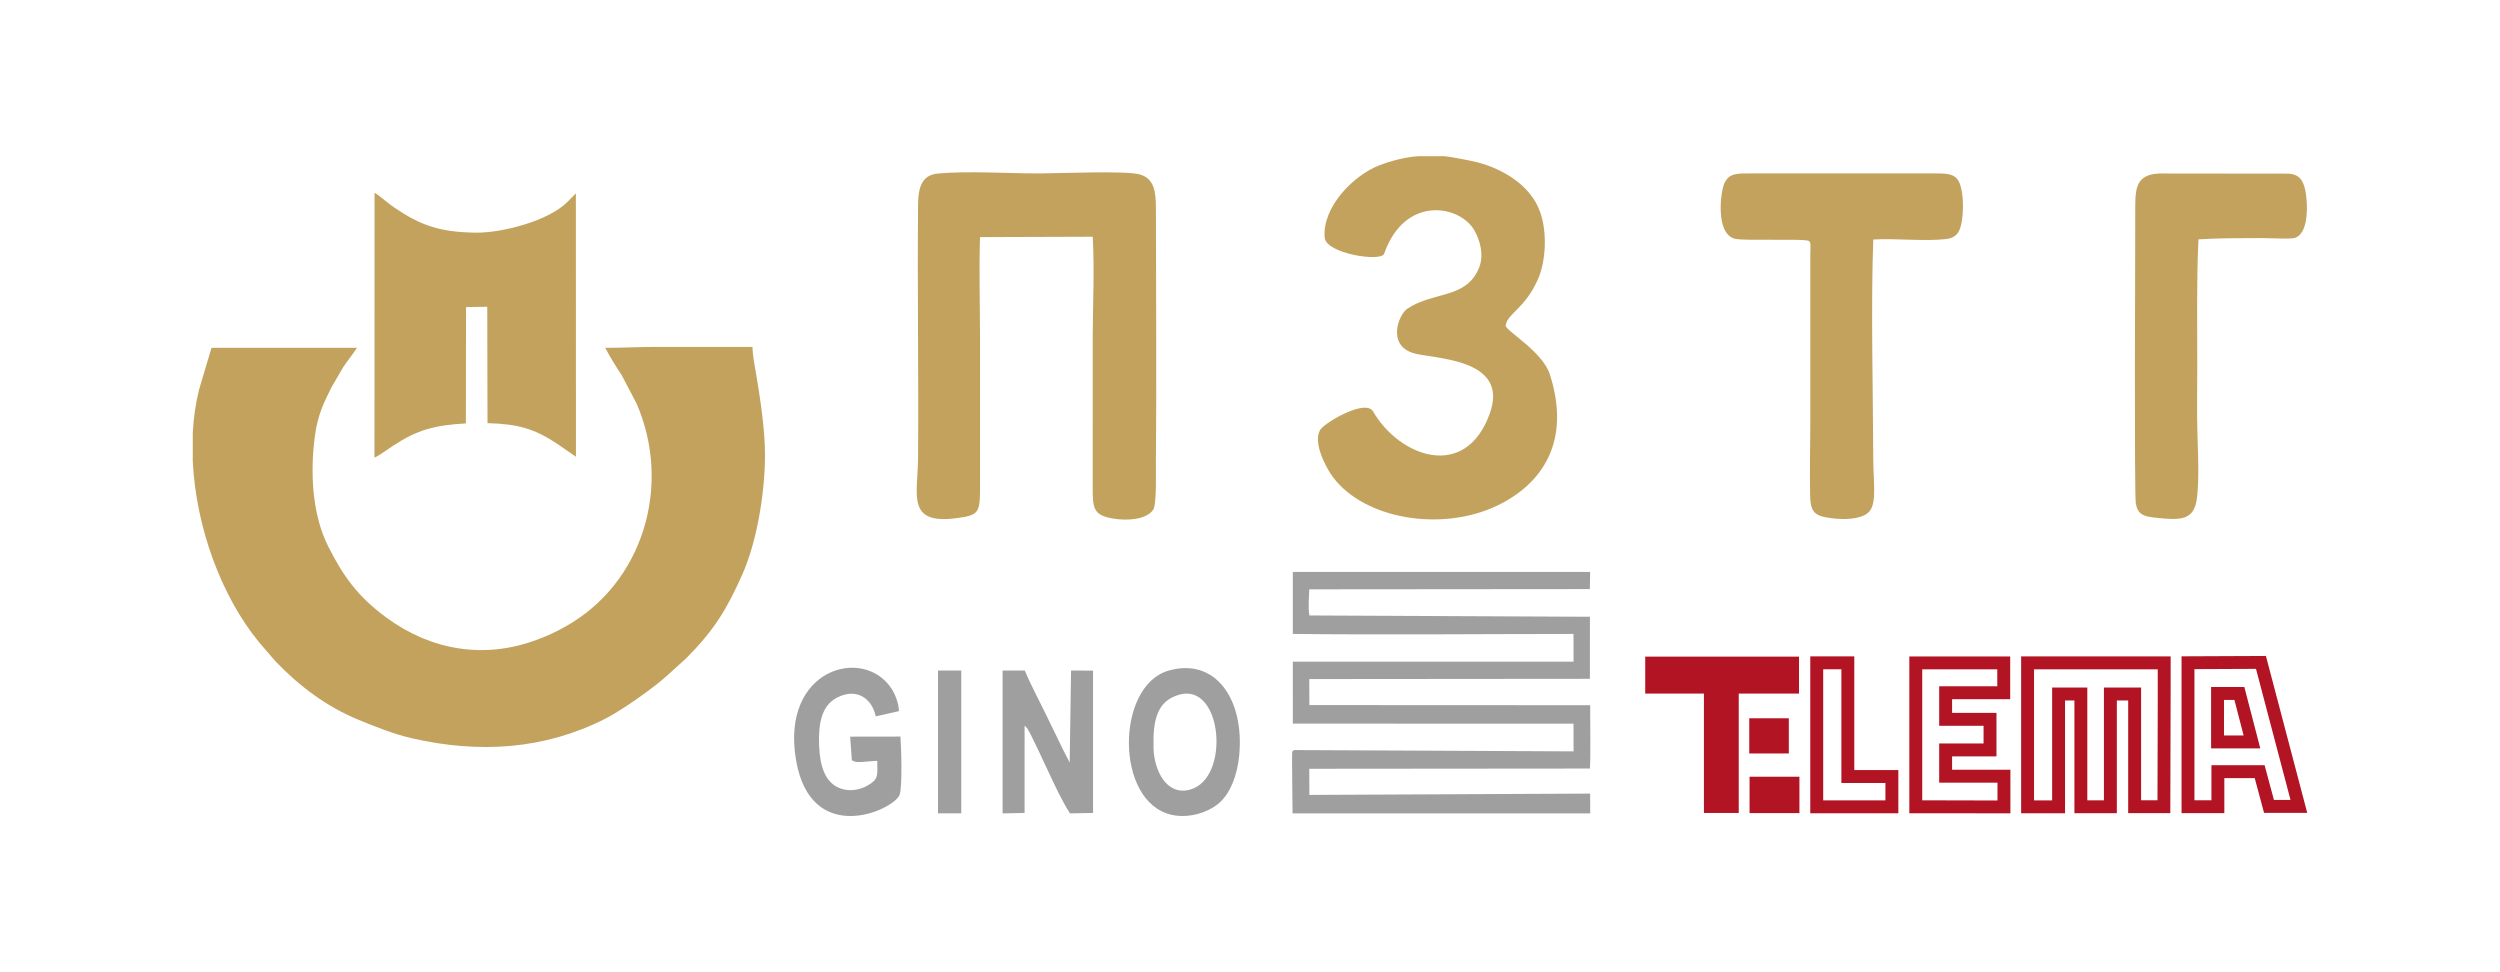 <?xml version="1.0" encoding="UTF-8"?> <svg xmlns="http://www.w3.org/2000/svg" xmlns:xlink="http://www.w3.org/1999/xlink" xml:space="preserve" width="270mm" height="105mm" version="1.1" style="shape-rendering:geometricPrecision; text-rendering:geometricPrecision; image-rendering:optimizeQuality; fill-rule:evenodd; clip-rule:evenodd" viewBox="0 0 27000 10500"> <defs> <style type="text/css"> .fil4 {fill:none} .fil0 {fill:#C3A25D} .fil1 {fill:#9E9F9E} .fil2 {fill:#B21423} .fil3 {fill:#B21423;fill-rule:nonzero} </style> </defs> <g id="Слой_x0020_1">  <g id="_3061125670192"> <path class="fil0" d="M10584.23 2560.87l1217.41 -4.09c19.09,364.06 1.69,707.08 -0.19,1067.83l-0.22 1644.16c-0.15,221.52 7.25,295.49 219.1,331.43 153.67,26.07 357.5,12.69 433.05,-93.27 40.63,-56.99 29.45,-410.4 30.41,-512.24 8.65,-915 0.5,-1826.2 0.15,-2740.26 -0.07,-185.5 -18.12,-325.02 -172.76,-370.42 -146.82,-43.12 -877.61,-11.39 -1084.74,-11.03 -345.07,0.6 -759.99,-28.79 -1095.89,0.79 -176.44,15.55 -213.5,153.46 -215.24,331.73 -8.87,906.52 6.75,1827.98 -0.11,2740.31 -2.99,397.9 -129,722.46 414.6,650.29 228.38,-30.3 252.97,-50.79 254.53,-297.97l0.03 -1644.16c-0.44,-364.85 -11.7,-728.14 -0.13,-1093.1z"></path> <path class="fil0" d="M15597.59 1686.85l-256.78 0c-70.04,0 -231.17,18.76 -436.79,95.68 -285.52,106.83 -627.81,457.62 -597.19,785.37 16.05,171.68 609.91,263.78 641.97,172.26 223.34,-637.28 818.02,-524.52 973.33,-254.03 63.32,110.29 108.6,272.87 49.11,412.63 -140.3,329.56 -481.81,246.2 -769.64,433.38 -96.43,62.7 -221.35,386.38 52.54,478.64 203.91,68.69 1055.08,43.84 835.68,654.9 -264.25,735.92 -979.24,464.98 -1260.28,-21.95 -79.19,-137.2 -496.98,107.83 -561.73,186.57 -102.73,124.9 49.58,417.56 128.33,522.59 341.9,456.03 1172.93,592.04 1767.01,310.65 503.1,-238.3 805.21,-705.71 575.05,-1420.62 -81.27,-252.44 -486.97,-475.5 -477.39,-529.43 23.24,-130.71 204.78,-177.58 346.56,-491.86 86.85,-192.55 105.18,-501.42 28.43,-725.3 -100.78,-294 -402.76,-472.42 -687.32,-545.48 -71.29,-18.3 -318.58,-64 -350.89,-64z"></path> <path class="fil0" d="M20231.35 2586.88c246.34,-14.79 549.42,21.39 784.41,-4.72 127.15,-14.14 158.34,-92.21 175.36,-217.88 15.29,-112.85 12.64,-262.16 -20.09,-365.22 -38.57,-121.42 -124.03,-125.83 -265.56,-126.05l-1996.48 0.02c-147.29,-0.06 -233.91,-5.28 -285.4,105.58 -43.08,92.76 -99.51,553.59 117.32,600.91 105.4,23.01 687.9,-2.81 784.58,19.27 40.47,9.23 24.66,61.92 25.85,164.59l0.12 1791.37c-1.33,259.27 -6.59,523.68 -2.25,782.92 2.38,142.85 20.16,218.3 151.83,245.63 113.74,23.59 254.05,33.09 368.2,4.57 117.79,-29.43 160.52,-87.87 169.53,-220.76 8.01,-118.24 -6.96,-267.77 -7.4,-391.94 -2.69,-753.59 -26.36,-1667.28 -0.02,-2388.29z"></path> <path class="fil0" d="M23743.22 2584.93c222.7,-13.8 451.19,-13.2 675.67,-13.78 93.58,-0.24 259.94,11.21 343.13,2.17 182.34,-19.8 162.73,-391.99 134.21,-521.99 -23.09,-105.33 -64.89,-166.93 -174.49,-175.98l-1399.32 -1.66c-274.21,10.56 -261.7,185.21 -261.65,439.51 0.08,334.96 -11.58,3018.99 6.13,3123.85 19.23,113.81 77.99,139.32 199.24,152.69 281.45,31.01 433.8,38.24 462.16,-219.72 23.58,-214.51 10.09,-469.51 3.87,-688.45 -6.62,-233.24 -2.26,-470.96 -1.76,-704.64 0.99,-458.18 -8.59,-936.47 12.81,-1392z"></path> <g> <path class="fil0" d="M4044.32 4942.11c48.5,-19.69 149.06,-93.74 199.01,-126.68 265.19,-174.89 451.72,-223.62 788.16,-242.44l1.55 -1256.69 229.52 -2.95 2.54 1256.61c332.59,10.05 503.12,56.95 762.14,229.46l192.95 133.42 -0.82 -2844.41 -90.18 91.35c-199.76,203.58 -704.87,338.65 -1001.86,332.92 -376.71,-7.27 -581.09,-75.67 -868.3,-270.71 -40.41,-27.44 -67.17,-50.68 -105.59,-80.28 -22.06,-17 -83.97,-68.47 -108.31,-79.35l-0.81 2859.75z"></path> <path class="fil0" d="M6536.25 3756.33c54.2,102.42 113.13,197.64 177.5,294.94l162.66 309.77c385.84,894.08 61.73,1943.04 -771.04,2406.41 -117.21,65.22 -188.03,97.64 -310.05,143.1 -572.43,213.25 -1145.99,109.23 -1622.74,-240.98 -304.28,-223.52 -463.24,-441.08 -628.41,-769.61 -174.17,-346.44 -196.78,-804.58 -142.01,-1199.38 30.98,-223.4 92.98,-346.71 177.36,-516.83l127.73 -219.35c49.72,-73.04 100.91,-136.74 148.67,-208.07l-1571.56 0 -135 453.13c-37.01,148.53 -59.07,305.36 -67.47,466.75l0 306.44c34.98,706.18 304.94,1453.3 715.68,1953.16l178.37 207.29c259.33,269.42 551.54,489.82 900.6,632.39 182.02,74.35 374.38,152.73 573.22,198.1 723.64,165.11 1425.52,124.49 2089.85,-212.69 172.83,-87.72 526.22,-335.37 669.25,-468.44l202.36 -183.3c303.82,-304.82 441.97,-534.47 609.57,-913.78 154.36,-349.35 241.29,-877.3 241.29,-1282.07 0,-274.12 -51.73,-611.33 -96.46,-877.34 -13.86,-82.46 -38.53,-201.76 -38.53,-289.28l-1041.27 0c-194.58,0 -355.51,9.64 -549.57,9.64z"></path> </g> <path class="fil1" d="M13962.52 6845.86l38.57 0.97c973.11,10.35 2012.32,0.19 2992.65,-0.14l0.72 299.05 -3032.01 0.02 0.07 669.21 3031.19 0.72 0.85 299.07 -3003.25 -14.14c-46.63,3.56 -33.92,7.17 -36.98,143.22l5.22 541.16 3214.87 -0.06 -0.66 -214.1 -3032.49 14.23 -1.08 -282.15 3030.76 -2.64c8.97,-97.11 2.95,-552.31 2.83,-684.09l-3032.34 -1.48 -1.28 -280.74 3030.79 -2.67 0.4 -670.23 -3030.26 -14.16c-15.03,-87.47 -2.46,-193.28 -0.95,-282.16l3030.34 -2.64 3.32 -185.45 -3211.35 0.02 0.07 669.18z"></path> <path class="fil1" d="M11065.5 7836.61l29.07 30.27c37.43,53.81 191.82,390.49 219.77,449.96 77.51,164.88 153.81,331.09 241.43,467.51l249.26 -4.6 0.03 -1537.25 -237.58 -0.85 -14.82 994.53c-5.93,-15.78 -46.11,-86.78 -60.66,-117.35l-183.03 -376.55c-78.59,-164.55 -171.8,-332.29 -240.77,-500.3l-240.06 -0.27 -0.04 1543.09 237.47 -5.05 -0.07 -943.14z"></path> <path class="fil1" d="M9474.55 8217.17c0.88,159.86 16.9,196.07 -103.14,265.58 -78.06,45.2 -183.93,68.95 -286.9,35.06 -174.73,-57.52 -229.4,-245.55 -237.99,-465.74 -9.15,-234.45 24.97,-432.27 195.19,-518.7 222.84,-113.15 379.53,24.38 416.41,203.48l250.44 -56.81c-1.16,-84.03 -43.46,-187.27 -81.34,-244.64 -304.72,-461.36 -1197.88,-212.14 -1030.34,772.03 159.98,939.73 1043.24,549.16 1117.94,378.92 32.29,-73.6 19.09,-525.48 9.8,-631.46l-542.79 0.9 18.14 254.33c33.61,25.27 83.76,20.78 129.15,17.59 48.55,-3.42 94.81,-9.13 145.43,-10.54z"></path> <path class="fil1" d="M12741.02 7501.05c462.16,-124.22 548.59,905.76 112.48,1026.49 -256.84,71.08 -388.92,-210.18 -395.27,-445.11 -7.98,-294.96 32.24,-514.05 282.79,-581.38zm641.97 660.94c59.68,-603.87 -252.36,-1066.98 -764.38,-918.72 -567.28,164.27 -580.89,1414.66 32.08,1556.1 207.13,47.79 427.29,-39.13 532.77,-141.9 109.6,-106.78 179.08,-288.42 199.53,-495.48z"></path> <polygon class="fil1" points="10130.41,8784.15 10381.74,8784.35 10381.78,7241.65 10169.74,7241.45 10130.48,7242.66 10130.48,8751.56 "></polygon> <polygon class="fil2" points="17768.46,7091.52 19429.25,7091.52 19429.25,7490.61 18778.45,7490.61 18778.45,8779.95 18402.37,8779.95 18402.37,7490.61 17768.46,7490.61 "></polygon> <polygon class="fil2" points="18891.94,7757.39 19319.36,7757.39 19319.36,8137.33 18891.94,8137.33 "></polygon> <polygon class="fil2" points="18895.16,8388.52 19433.73,8388.52 19433.73,8781.45 18895.16,8781.45 "></polygon> <path class="fil3" d="M19620.73 7088.82l405.66 0 0 1227.97 475.7 0 0 466.66 -951.06 0.01 0 -1694.64 69.7 0zm266.25 139.41l-196.55 0 0 1415.83 672.26 -0.02 0 -187.85 -475.71 0 0 -1227.96z"></path> <path class="fil3" d="M20690.32 7089.49l1019.78 0 0 461.89 -627.59 0 0 147.51 479.4 0 0 469.93 -479.4 0 0 144.6 629.8 0 0 470.85 -629.8 -1.2 0 0.27 -461.89 0 0 -1693.85 69.7 0zm322.49 139.41l-252.79 0 0 1415.03 252.79 0 0 0.17 560.1 1.06 0 -192.34 -629.81 0 0 -423.4 479.4 0 0 -191.13 -479.4 0 0 -426.31 627.59 0 0 -183.08 -557.88 0z"></path> <path class="fil3" d="M21897.95 7089.12l1545.05 0 0 405.96 -0.22 0 -3.51 1287.11 -454.87 0 0 -1217.41 -122.55 0 0 1218.1 -458.25 0 0 -1218.1 -101.18 0 0 1218.84 -474.18 0 0 -1694.5 69.71 0zm1405.65 139.4l-1335.95 0 0 1415.69 195.36 0 0 -1218.83 379.99 0 0 1218.09 179.45 0 0 -1218.09 401.36 0 0 1217.41 177 0 2.93 -1078.01 -0.14 -336.26z"></path> <path class="fil3" d="M23700.05 7226.65l0 1416.19 183.39 0 0 -378.33 574.28 0 100.67 374.86 179.17 0 -372.86 -1415.63 -664.65 2.91zm-139.4 1485.9l0 -1624.13 911.17 -3.99 446.29 1694.35 -466.44 0 -100.65 -374.86 -328.17 0 0 378.33 -462.2 0 0 -69.7zm691.88 -1240.42l158.56 610.67 -531.23 0 0 -662.94 359.09 0 13.58 52.27zm-21.17 471.26l-99.75 -384.13 -112.35 0 0 384.13 212.1 0z"></path> <polygon class="fil4" points="18778.42,7755.29 18850.5,7755.29 18850.5,8136.77 18778.42,8136.77 "></polygon> </g> </g> </svg> 